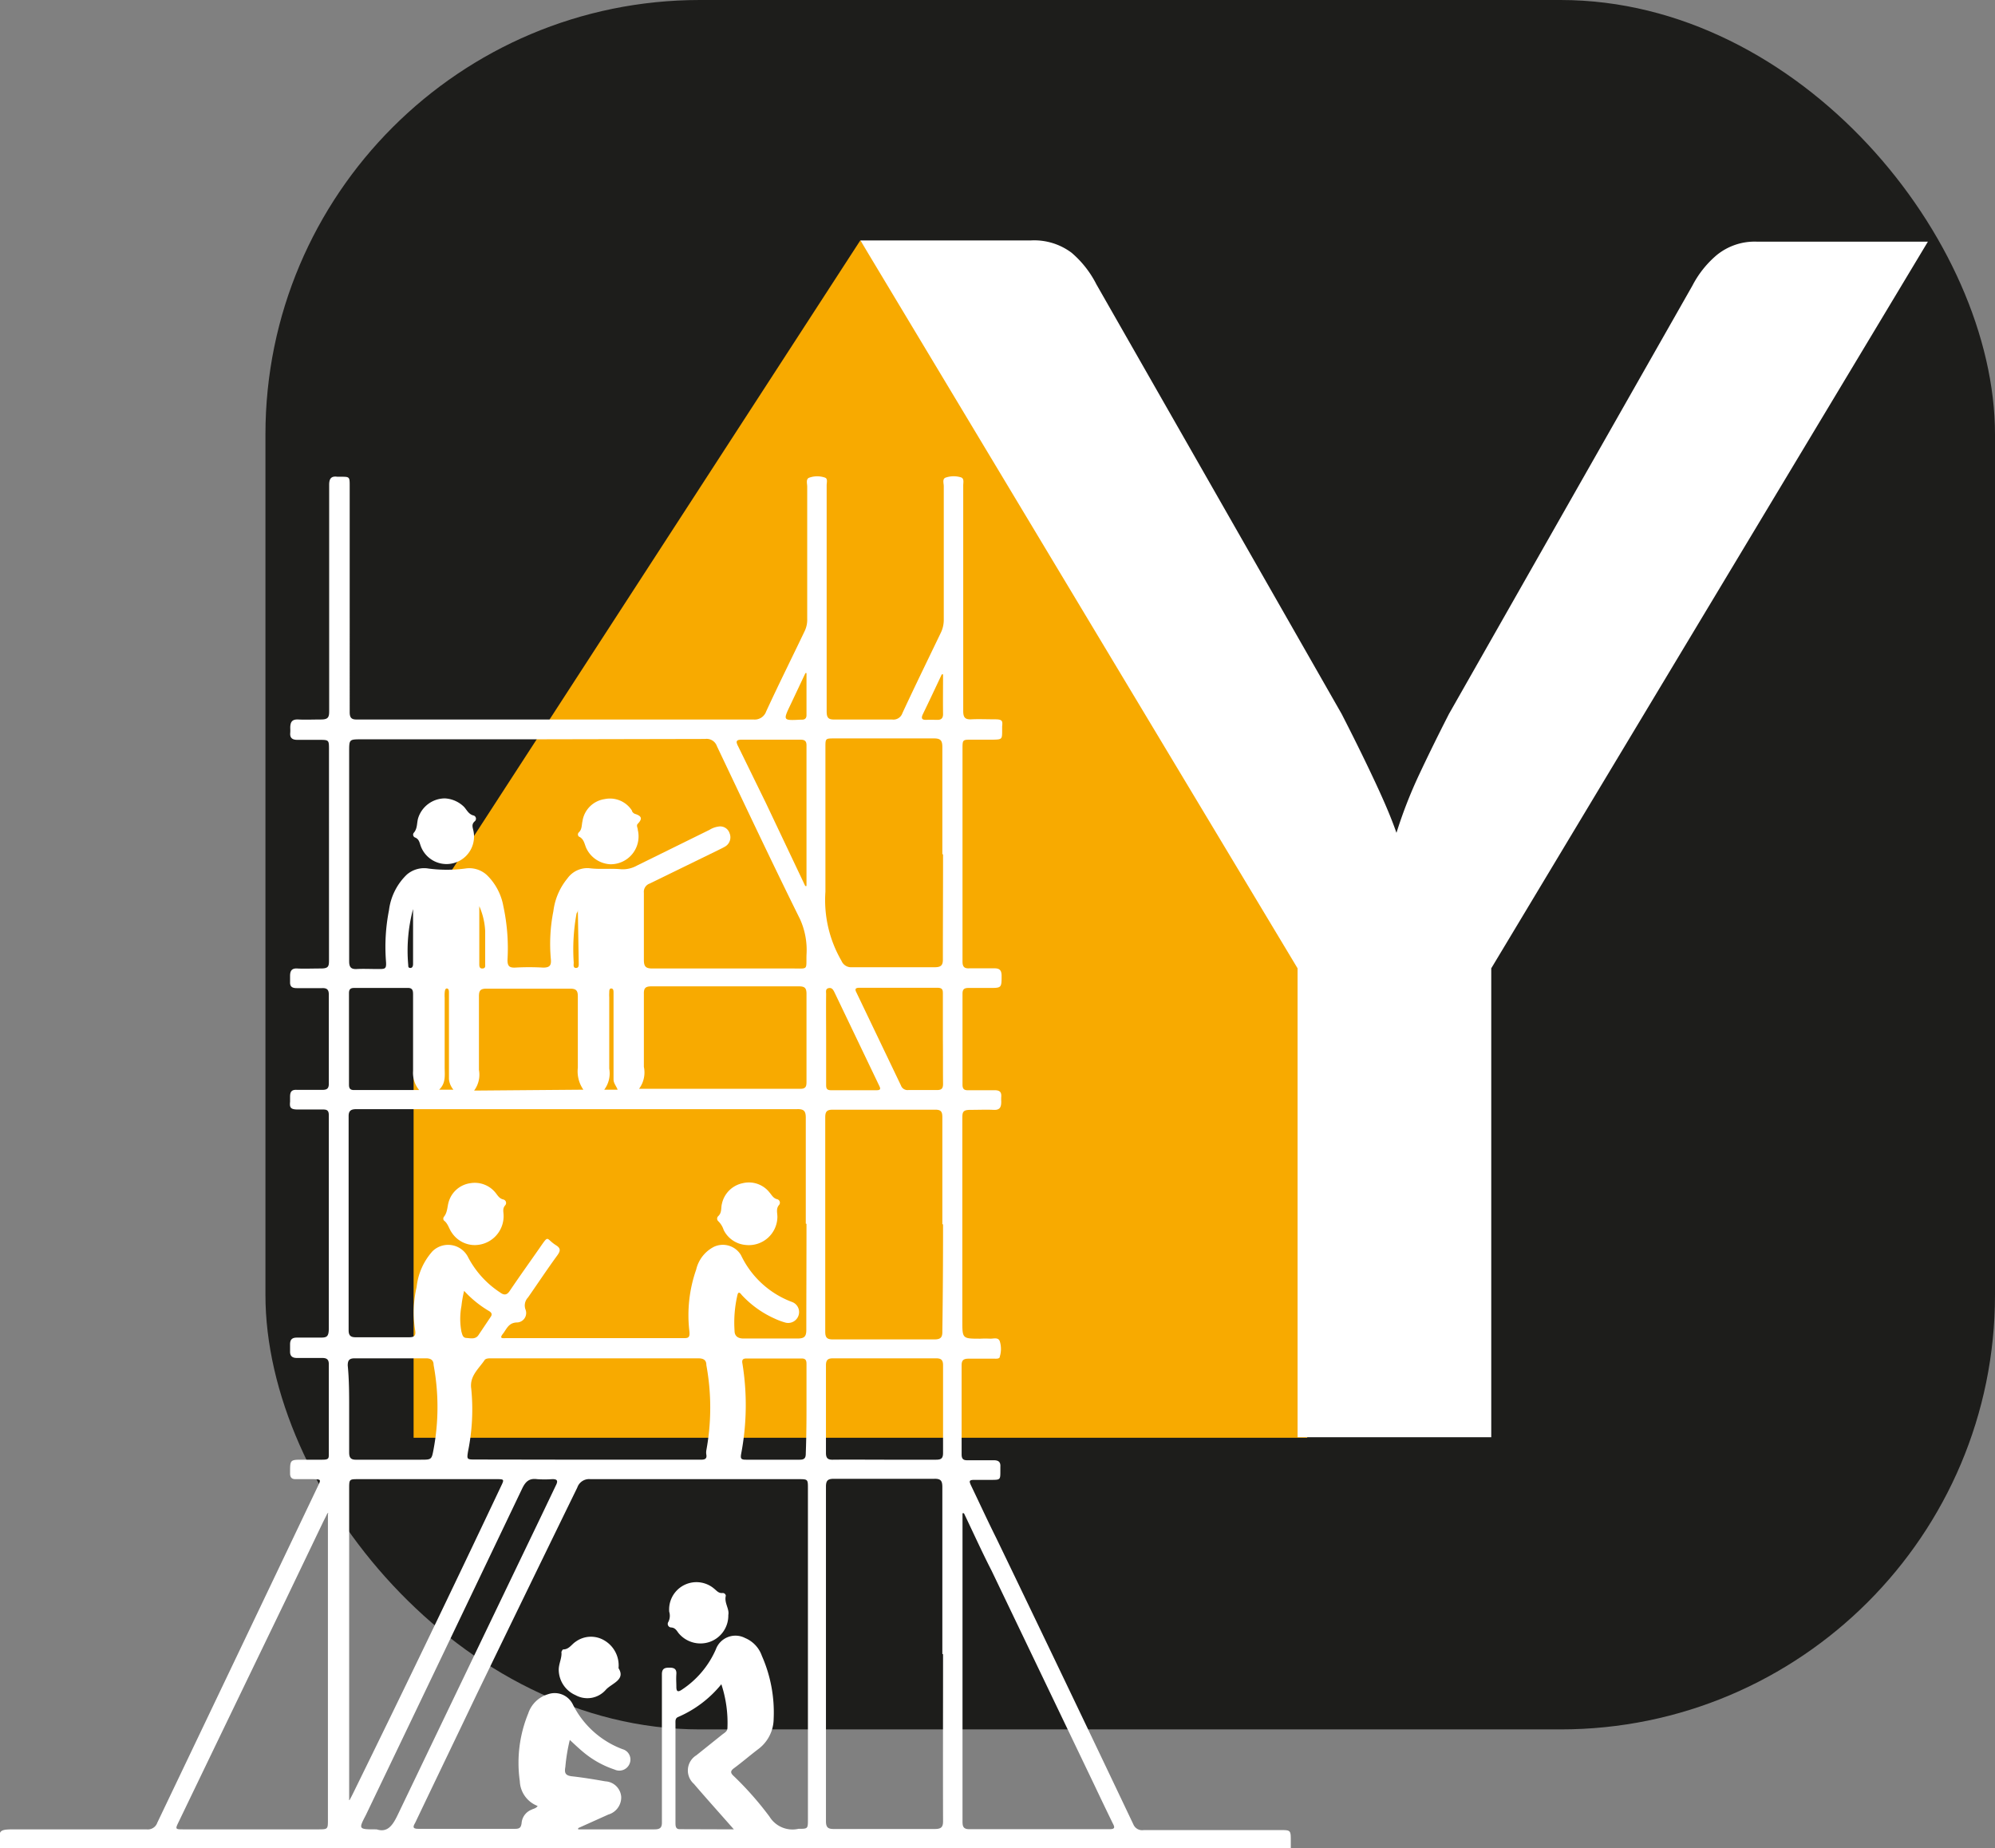 <svg xmlns="http://www.w3.org/2000/svg" viewBox="0 0 111.76 103.55"><rect x="0" y="0" width="111.76" height="103.55" fill="#808080" stroke="none"/><defs><style>.cls-1{fill:#1d1d1b;}.cls-2{fill:#f8aa00;}.cls-3{fill:#fff;}</style></defs><g id="Layer_2" data-name="Layer 2"><g id="Layer_1-2" data-name="Layer 1"><rect class="cls-1" x="14.87" width="96.89" height="96.89" rx="24.34"/><path class="cls-2" d="M73.23,52V80.55H23.17V52l1-1.5.26-.39h0L48.2,13.46Z"/><path class="cls-3" d="M83.54,54.25V80.52H72.69V54.25L48.2,13.47h9.55a3.49,3.49,0,0,1,2.28.69,5.72,5.72,0,0,1,1.39,1.77L75.16,40c.62,1.21,1.19,2.36,1.7,3.44s1,2.16,1.37,3.22a25.79,25.79,0,0,1,1.26-3.24q.75-1.6,1.68-3.42l13.64-24a5.63,5.63,0,0,1,1.35-1.7,3.36,3.36,0,0,1,2.28-.76H108Z"/><g id="_8naHiX.tif" data-name="8naHiX.tif"><path class="cls-3" d="M0,103.55c-.1-1.06-.1-1.06.93-1.06H8.21a.56.56,0,0,0,.6-.37q4.51-9.44,9-18.86c.18-.37.17-.38-.25-.39H16.55c-.2,0-.29-.09-.3-.29v-.07c0-.72,0-.73.69-.73.37,0,.75,0,1.12,0s.36-.08.36-.35v-5c0-.27-.12-.35-.37-.35H16.63c-.27,0-.39-.12-.38-.38v-.38c0-.27.11-.38.38-.38s.83,0,1.24,0,.55,0,.55-.53V63.23c0-.25,0-.5,0-.75s-.09-.32-.31-.32c-.48,0-1,0-1.43,0s-.46-.13-.43-.44v-.27c0-.28.08-.41.39-.39h1.42c.26,0,.36-.08.36-.34,0-1.67,0-3.35,0-5,0-.28-.11-.37-.38-.36-.47,0-.95,0-1.42,0-.26,0-.38-.09-.37-.34v-.34c0-.3.1-.44.41-.42s.88,0,1.31,0,.46-.12.46-.46c0-2.32,0-4.65,0-7V42c0-.55,0-.55-.57-.55h-1.2c-.28,0-.43-.1-.4-.4a2.25,2.25,0,0,0,0-.26c0-.36.11-.5.47-.48s.83,0,1.24,0,.47-.12.47-.47q0-4.79,0-9.57c0-1,0-2.07,0-3.11,0-.34.11-.5.46-.45h.19c.49,0,.5,0,.5.5V39.6c0,.1,0,.2,0,.3,0,.31.1.42.41.41,1.19,0,2.38,0,3.57,0,6.21,0,12.42,0,18.64,0a.68.68,0,0,0,.71-.45c.7-1.52,1.44-3,2.17-4.53a1.46,1.46,0,0,0,.13-.65V27.27c0-.18-.09-.44.12-.51a1.33,1.33,0,0,1,.88,0c.16.06.09.27.09.42,0,1.72,0,3.45,0,5.17q0,3.75,0,7.5c0,.33.07.47.43.46,1.08,0,2.15,0,3.23,0a.53.53,0,0,0,.58-.35c.7-1.51,1.43-3,2.15-4.5a1.66,1.66,0,0,0,.17-.76q0-3.72,0-7.46c0-.17-.1-.43.13-.49a1.37,1.37,0,0,1,.85,0c.17.07.11.29.11.45v6.52c0,2,0,4.08,0,6.12,0,.36.11.48.47.46s.88,0,1.31,0,.43.1.4.4v.22c0,.49,0,.51-.5.52H54.42c-.49,0-.5,0-.5.5v9.41c0,.84,0,1.68,0,2.52,0,.29.1.4.39.38h1.39c.28,0,.4.09.41.39,0,.71,0,.71-.68.71H54.26c-.23,0-.34.06-.34.32v5.1c0,.26.11.32.34.31h1.46c.29,0,.39.11.37.37a2.43,2.43,0,0,0,0,.27c0,.33-.09.48-.44.46s-.85,0-1.28,0-.46.12-.46.47q0,5.61,0,11.21V74c0,1,0,1,1,1a5.42,5.42,0,0,1,.57,0c.19,0,.45-.09.53.15a1.45,1.45,0,0,1,0,.85c0,.14-.2.12-.32.12-.48,0-.95,0-1.43,0-.26,0-.39.07-.39.36,0,1.66,0,3.33,0,5,0,.24.08.34.33.33.48,0,1,0,1.46,0,.27,0,.4.09.38.37v.23c0,.49,0,.5-.5.5-.31,0-.62,0-.94,0s-.32.06-.2.32c.48,1,.94,2,1.41,2.94q3.86,8,7.69,16.06a.53.53,0,0,0,.57.3H71.7c.61,0,.61,0,.61.62l0,.44Zm45.14-35c0-2,0-3.95,0-5.93,0-.38-.11-.49-.49-.48-2.54,0-5.07,0-7.61,0h-17c-.26,0-.51,0-.51.38q0,6,0,12c0,.29.1.4.39.4q1.5,0,3,0c.29,0,.38-.09.34-.37a6.32,6.32,0,0,1,.08-2.45,3.57,3.57,0,0,1,.89-2,1.25,1.25,0,0,1,2,.35A5.29,5.29,0,0,0,28,72.4c.24.18.4.17.57-.1.54-.8,1.1-1.58,1.65-2.37s.34-.54.92-.17c.28.17.26.32.09.56-.57.78-1.1,1.58-1.65,2.37a.65.65,0,0,0-.14.68.53.53,0,0,1-.45.72c-.5,0-.6.36-.82.64s0,.24.15.24h9.94c.27,0,.4,0,.36-.38A7.72,7.72,0,0,1,39,71.13,1.92,1.92,0,0,1,40,69.85a1.18,1.18,0,0,1,1.51.47,5.16,5.16,0,0,0,2.85,2.62.6.6,0,0,1,.37.77.61.61,0,0,1-.76.38,3.78,3.78,0,0,1-.56-.21,5.65,5.65,0,0,1-1.85-1.32c-.06-.07-.19-.27-.25,0a6.78,6.78,0,0,0-.16,2c0,.3.2.44.53.43q1.5,0,3,0c.38,0,.49-.11.49-.49C45.17,72.52,45.18,70.54,45.18,68.57ZM32.39,102.42v.07h4.27c.34,0,.43-.11.42-.43,0-1.65,0-3.3,0-5,0-1.09,0-2.18,0-3.26,0-.32.16-.37.42-.37s.41.07.39.36,0,.47,0,.71.06.33.3.17a5.19,5.19,0,0,0,1.91-2.26,1.17,1.17,0,0,1,1.64-.64,1.68,1.68,0,0,1,.94,1,7.84,7.84,0,0,1,.66,3.54A2.14,2.14,0,0,1,42.47,98c-.46.35-.9.73-1.36,1.07-.2.15-.2.26,0,.44a18.14,18.14,0,0,1,2,2.27,1.51,1.51,0,0,0,1.62.68c.53,0,.53,0,.53-.54V83.39c0-.51,0-.52-.52-.52-3.89,0-7.78,0-11.66,0a.7.7,0,0,0-.74.47Q29.49,89.18,26.67,95c-1.13,2.37-2.27,4.73-3.4,7.1-.1.19-.22.36.16.36h5.44c.24,0,.32-.08.35-.32a.88.88,0,0,1,.55-.75c.11-.06.26-.07.35-.21a1.55,1.55,0,0,1-1-1.39A7.28,7.28,0,0,1,29.59,96a1.67,1.67,0,0,1,1.11-1.08,1.13,1.13,0,0,1,1.38.55A5.11,5.11,0,0,0,34.88,98a.6.6,0,0,1,.39.81.62.62,0,0,1-.84.33,5.36,5.36,0,0,1-1.78-1c-.24-.2-.48-.43-.73-.66A10.14,10.14,0,0,0,31.67,99c-.06.33,0,.48.39.52.62.07,1.23.17,1.85.28a.94.94,0,0,1,.89.86,1,1,0,0,1-.72,1Zm-2.6-61H20.26c-.71,0-.7,0-.7.72v5c0,2.24,0,4.47,0,6.71,0,.32.09.46.43.44s.8,0,1.2,0,.47,0,.43-.47A10.59,10.59,0,0,1,21.79,51a3.34,3.34,0,0,1,1-2A1.48,1.48,0,0,1,24,48.66a7.89,7.89,0,0,0,2.06,0,1.45,1.45,0,0,1,1.23.38,3.23,3.23,0,0,1,.91,1.74,11.16,11.16,0,0,1,.23,3c0,.34.1.44.42.43a13.88,13.88,0,0,1,1.58,0c.36,0,.46-.12.43-.46A9.41,9.41,0,0,1,31,51.05a3.58,3.58,0,0,1,.79-1.84A1.37,1.37,0,0,1,33,48.64c.6.08,1.2,0,1.8.06a1.63,1.63,0,0,0,.89-.21l4.06-2a1.26,1.26,0,0,1,.49-.18.55.55,0,0,1,.63.37.6.6,0,0,1-.22.73c-.13.08-.26.14-.4.21L36.4,49.5a.49.49,0,0,0-.33.52c0,1.25,0,2.5,0,3.75,0,.38.1.49.48.49,2.62,0,5.25,0,7.88,0,.86,0,.73.1.75-.76a4.19,4.19,0,0,0-.36-2c-1.59-3.21-3.12-6.46-4.66-9.7a.61.61,0,0,0-.66-.4Zm23,51.24c0-3.11,0-6.23,0-9.34,0-.35-.08-.48-.45-.47H46.72c-.34,0-.45.09-.45.44q0,9.38,0,18.74c0,.36.12.44.45.44h5.63c.37,0,.49-.09.48-.48C52.82,98.9,52.83,95.79,52.83,92.68Zm0-24.08c0-2,0-4,0-6,0-.31-.09-.41-.4-.41-1.91,0-3.82,0-5.74,0-.33,0-.42.11-.42.43,0,4,0,8,0,12,0,.33.09.44.42.44q2.85,0,5.7,0c.35,0,.45-.12.44-.46C52.82,72.55,52.83,70.58,52.83,68.6Zm0-20.73c0-2,0-4,0-6,0-.36-.1-.48-.46-.48-1.86,0-3.73,0-5.59,0-.5,0-.5,0-.5.5,0,2.7,0,5.4,0,8.09a6.77,6.77,0,0,0,.9,3.87.58.58,0,0,0,.56.36q2.32,0,4.65,0c.36,0,.48-.1.47-.47C52.82,51.82,52.83,49.84,52.83,47.87Zm-33.27,53,.06,0c.07-.12.13-.24.19-.36Q24,91.87,28.08,83.24c.17-.35.16-.37-.23-.37H20.09c-.53,0-.53,0-.53.55v17.42ZM54,84.78l-.08,0V102c0,.26,0,.48.37.48h7.87c.3,0,.3-.1.18-.32-.36-.74-.72-1.49-1.07-2.23L55.55,88C55,86.93,54.52,85.86,54,84.78Zm-35.58,0-.08,0c-.07.16-.15.31-.23.47L16,89.65q-3,6.21-6,12.44c-.19.39-.18.4.27.4h7.53c.57,0,.57,0,.57-.55V84.8Zm14.47-3h6.33c.19,0,.4,0,.35-.28a.73.73,0,0,1,0-.25,13.19,13.19,0,0,0,0-4.77c0-.31-.19-.38-.47-.38H27.52c-.13,0-.28,0-.36.08-.33.5-.87.91-.76,1.63a11.74,11.74,0,0,1-.18,3.5c-.07.44-.07.46.37.46ZM35.8,61l.2,0h8.85c.32,0,.33-.18.33-.41,0-1.64,0-3.28,0-4.91,0-.34-.11-.42-.43-.42H36.5c-.32,0-.44.08-.43.42,0,1.36,0,2.72,0,4.09A1.53,1.53,0,0,1,35.8,61ZM49.55,81.78c1,0,1.93,0,2.89,0,.29,0,.39-.08.39-.38,0-1.64,0-3.28,0-4.91,0-.3-.11-.39-.39-.39-1.93,0-3.85,0-5.78,0-.28,0-.39.09-.39.39,0,1.64,0,3.27,0,4.91,0,.3.11.39.4.38C47.63,81.77,48.59,81.78,49.55,81.78ZM21.1,102.49c.59.19.88-.19,1.17-.79q4-8.34,8-16.66l.87-1.82c.14-.27.07-.36-.22-.35a5.75,5.75,0,0,1-.83,0c-.44-.06-.65.13-.84.53q-4.37,9.15-8.75,18.28C20.08,102.49,20.07,102.49,21.1,102.49ZM32.68,61.05a1.8,1.8,0,0,1-.31-1.23c0-1.35,0-2.7,0-4,0-.33-.1-.43-.43-.43-1.56,0-3.13,0-4.69,0-.34,0-.42.11-.42.43,0,1.38,0,2.75,0,4.12a1.49,1.49,0,0,1-.27,1.16ZM19.56,78.93h0c0,.82,0,1.63,0,2.44,0,.3.09.42.41.41,1.2,0,2.4,0,3.59,0,.62,0,.62,0,.73-.59a12.91,12.91,0,0,0,0-4.72c0-.26-.15-.37-.42-.37-1.32,0-2.65,0-4,0-.3,0-.39.11-.39.4C19.56,77.31,19.56,78.12,19.56,78.93ZM52.82,58.21c0-.84,0-1.68,0-2.51,0-.22,0-.36-.31-.36H48.14c-.23,0-.26.08-.16.27l2.49,5.2a.39.39,0,0,0,.41.26h1.61c.27,0,.34-.1.34-.35C52.82,59.88,52.83,59.05,52.82,58.21ZM23.48,61.07A1.52,1.52,0,0,1,23.14,60V55.75c0-.21,0-.41-.3-.4h-3c-.21,0-.29.08-.29.29v5.13c0,.2.06.3.28.3ZM45.18,79V76.47c0-.2,0-.37-.29-.36H41.81c-.19,0-.26.07-.22.28a14.58,14.58,0,0,1-.07,5.06c-.05.28,0,.33.28.33,1,0,2,0,3,0,.27,0,.34-.1.34-.35C45.17,80.61,45.18,79.8,45.18,79Zm-.07-29.36.07,0V41.75c0-.3-.18-.31-.39-.31-1.08,0-2.15,0-3.23,0-.33,0-.35.1-.21.37L42.91,45Zm-4,52.85c-.79-.9-1.53-1.72-2.24-2.55a1,1,0,0,1,.14-1.6l1.46-1.17c.12-.09.27-.17.28-.34a6.89,6.89,0,0,0-.34-2.47A6.35,6.35,0,0,1,38,96.19c-.18.07-.16.22-.16.37v5.55c0,.17,0,.37.23.37Zm5.17-44.27h0c0,.84,0,1.67,0,2.51,0,.22,0,.36.31.35h2.51c.24,0,.24-.08.15-.26L46.75,55.6c-.07-.14-.14-.28-.33-.24s-.14.21-.14.34C46.27,56.53,46.28,57.37,46.28,58.21ZM26,72.32a6.67,6.67,0,0,0-.15.85,3.88,3.88,0,0,0,0,1.44c.05.16.07.34.28.35s.51.1.68-.17l.67-1c.1-.14.08-.23-.07-.33A6.07,6.07,0,0,1,26,72.32ZM45.18,37.71h-.06l-.84,1.78c-.42.88-.42.88.57.83h.08c.16,0,.25-.08.25-.25Zm7.65.07-.07,0c-.35.74-.7,1.49-1.06,2.23-.1.21-.08.33.19.32s.43,0,.64,0,.3-.11.3-.32C52.82,39.25,52.83,38.52,52.83,37.78ZM25.4,61.05a1.08,1.08,0,0,1-.25-.6c0-1,0-1.92,0-2.88V55.63c0-.1,0-.24-.11-.25s-.12.15-.13.25a2.43,2.43,0,0,0,0,.27v3.89c0,.43.08.89-.31,1.26Zm9.2,0c-.08-.21-.23-.36-.23-.58,0-1,0-2,0-3.06,0-.6,0-1.2,0-1.79,0-.1,0-.23-.12-.24s-.12.13-.12.23a2.17,2.17,0,0,0,0,.26v4a1.52,1.52,0,0,1-.28,1.18ZM26.85,50.77V54c0,.12,0,.27.18.26s.15-.14.15-.25c0-.62,0-1.23,0-1.84A3.9,3.9,0,0,0,26.85,50.77Zm5.52.16,0,0c0,.08,0,.16-.07.24a11.11,11.11,0,0,0-.16,2.76c0,.11-.05.3.13.3s.15-.19.15-.32Zm-9.23,0a9,9,0,0,0-.27,3.14c0,.08,0,.16.12.16s.15-.12.15-.22Z"/><path class="cls-3" d="M41.78,69.75a1.52,1.52,0,0,1-1.24-.84,1.2,1.2,0,0,0-.31-.5.19.19,0,0,1,0-.27c.22-.2.15-.46.21-.69a1.5,1.5,0,0,1,1.16-1.16,1.47,1.47,0,0,1,1.51.52c.13.15.21.33.44.38a.2.2,0,0,1,.1.31c-.19.21-.1.45-.1.67A1.6,1.6,0,0,1,41.78,69.75Z"/><path class="cls-3" d="M26.46,69.75a1.55,1.55,0,0,1-1.15-.69c-.16-.22-.21-.51-.44-.68a.17.17,0,0,1,0-.21c.21-.26.18-.59.28-.88a1.47,1.47,0,0,1,1.19-1,1.49,1.49,0,0,1,1.44.56c.11.14.2.3.41.35a.2.2,0,0,1,.11.33c-.15.17-.1.34-.09.52A1.62,1.62,0,0,1,26.46,69.75Z"/><path class="cls-3" d="M34.65,93.46c.42.66-.4.85-.72,1.22a1.37,1.37,0,0,1-1.69.29,1.57,1.57,0,0,1-.94-1.42c0-.35.19-.67.15-1,0,0,.06-.14.1-.14.32,0,.46-.27.68-.42a1.46,1.46,0,0,1,1.65-.07A1.62,1.62,0,0,1,34.65,93.46Z"/><path class="cls-3" d="M40.8,90.48A1.56,1.56,0,0,1,39.72,92,1.59,1.59,0,0,1,38,91.48c-.1-.14-.18-.28-.39-.3a.2.2,0,0,1-.17-.31.76.76,0,0,0,.05-.57A1.53,1.53,0,0,1,40,89c.14.11.25.27.47.25a.17.17,0,0,1,.19.15C40.56,89.81,40.87,90.13,40.8,90.48Z"/><path class="cls-3" d="M34.19,48.42a1.57,1.57,0,0,1-1.32-.85c-.13-.24-.13-.56-.44-.7a.16.16,0,0,1,0-.24c.18-.17.15-.41.2-.62a1.47,1.47,0,0,1,1.24-1.24,1.46,1.46,0,0,1,1.53.64c0,.07.1.17.18.19.34.11.44.25.15.55-.1.1,0,.23,0,.35A1.56,1.56,0,0,1,34.19,48.42Z"/><path class="cls-3" d="M24.92,44.73a1.65,1.65,0,0,1,1.08.48c.16.18.26.42.54.48a.19.19,0,0,1,.06.32c-.2.17-.12.34-.08.53a1.54,1.54,0,0,1-2.95.86c-.07-.19-.09-.39-.32-.48a.17.17,0,0,1-.08-.25c.23-.25.17-.57.26-.85A1.58,1.58,0,0,1,24.92,44.73Z"/></g></g></g></svg>